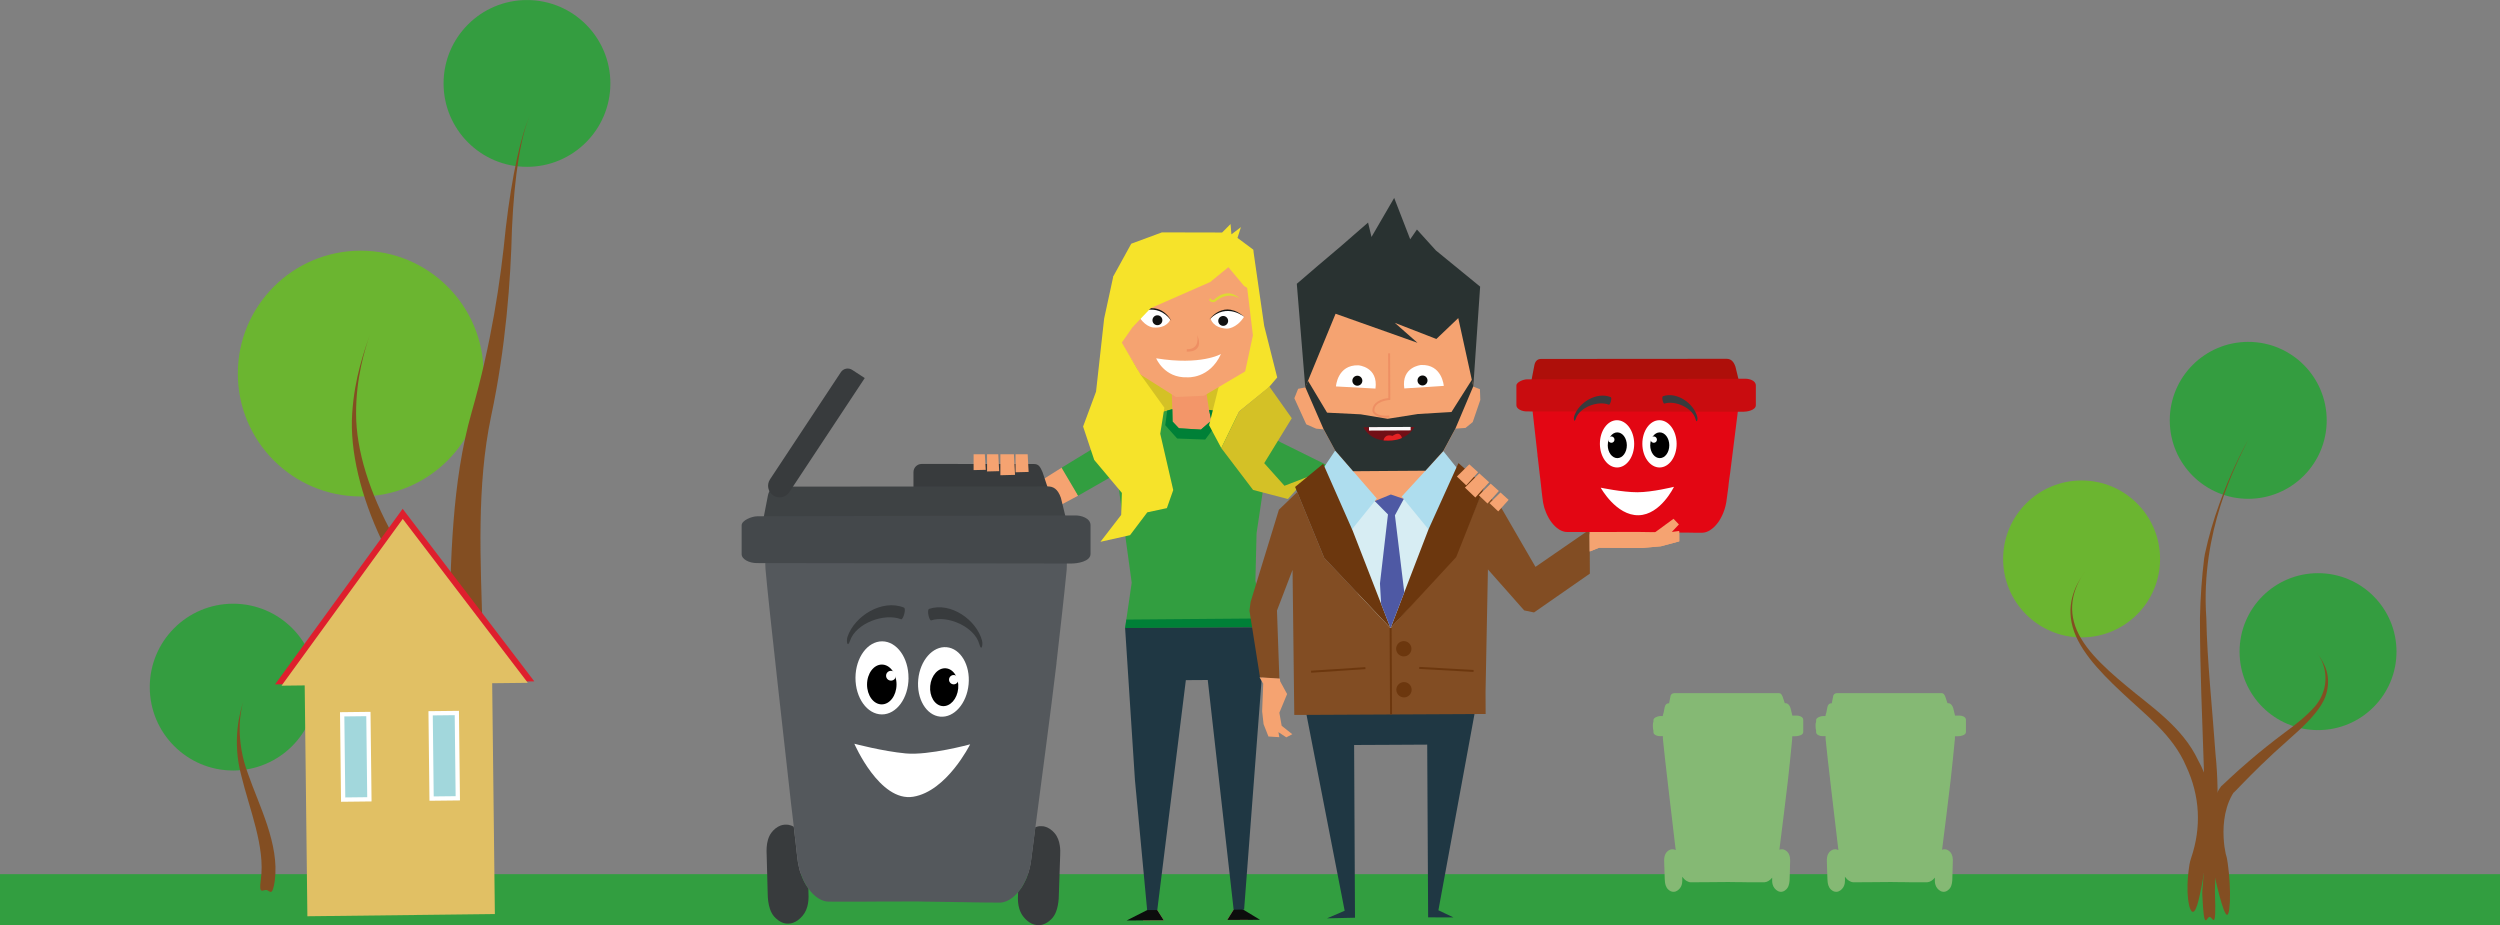 <?xml version="1.0" encoding="UTF-8"?><svg id="Lag_1" xmlns="http://www.w3.org/2000/svg" viewBox="0 0 735 272"><rect x="0" y="0" width="735" height="272" fill="#808080" stroke="none"/><defs><style>.cls-1{fill:#1f3743;}.cls-2{fill:#0c0d0c;}.cls-3{fill:#fff;}.cls-4{fill:#e1c064;}.cls-5{fill:#a2d7dc;stroke:#fff;stroke-width:1.26px;}.cls-6{fill:#3e4244;}.cls-7{fill:#85b974;}.cls-8{fill:#6c370e;}.cls-9{fill:#aeddee;}.cls-10{fill:#f5a371;}.cls-11{fill:#e30613;}.cls-12{fill:#4e59a4;}.cls-13{fill:#ee8f63;}.cls-14{fill:#293231;}.cls-15{fill:#ae0f0a;}.cls-16{fill:#d4c126;}.cls-17{fill:#ded933;}.cls-18{fill:#faf9fa;}.cls-19{fill:#349d40;}.cls-20{fill:#44484b;}.cls-21{fill:#383b3d;}.cls-22{fill:#f39669;}.cls-23{fill:#54585c;}.cls-24{fill:#0a0a09;}.cls-25{fill:#e52224;}.cls-26{fill:#720f16;}.cls-27{fill:#824d23;}.cls-28{fill:#d7edf3;}.cls-29{fill:#111110;}.cls-30{fill:#c90c0f;}.cls-31{fill:#de1f2d;}.cls-32{fill:#6bb530;}.cls-33{fill:#834e22;}.cls-34{fill:#008037;}.cls-35{fill:#329e40;}.cls-36{fill:#f6e32a;}</style></defs><rect class="cls-35" y="257" width="735" height="15"/><g><path class="cls-7" d="m577.98,211.59c-.03-.9-1.23-1.21-1.88-1.21h-1.32s-.54-2.22-.54-2.22c-.41-1.17-1-1.45-1.67-1.44h-.02l-.64-1.91c-.3-.69-.49-1.02-1.09-1.02h-30.8c-.6,0-1.09.46-1.09,1.02l-.39,1.96h-.09c-.67,0-1.09.47-1.21,1.18l-.29,1.51c-.06.19-.13.38-.18.58-.04.16-.07.32-.1.48h-.77c-.65,0-1.97.5-1.96,1.15v.49c-.17.49-.22,1.02-.16,1.54.02.31.04.62.11.93.01.06.04.11.05.17v.5c0,.65.98,1.14,1.94,1.13h.83c0,.32-.01.65.03.97.38,4.3,2.88,25.12,3.41,29.69h0s0,.07.01.11c0,0,0,.01,0,.02h0c.11.91.23,1.82.34,2.73-.21-.13-.45-.21-.69-.25-.15-.03-.31,0-.47,0-.18,0-.34.06-.51.11-.46.18-.86.51-1.15.91-.38.53-.54,1.19-.58,1.84-.03.32,0,.65,0,.97.05,1.62.1,3.24.16,4.87.01.66.09,1.33.3,1.96.15.44.4.86.75,1.17.43.4.99.7,1.59.66.42,0,.82-.17,1.16-.41.45-.34.84-.78,1.06-1.3.23-.53.31-1.11.31-1.68-.01-.35-.02-.69-.03-1.04.36.49.79.94,1.31,1.25.39.23.84.4,1.3.38,1.68,0,3.36-.02,5.04-.03.34-.02.69,0,1.03-.01,1.65,0,3.31-.04,4.96-.04.36.02.73,0,1.09.02,1.07,0,2.15.02,3.22.03.36.02.73,0,1.09.02.28,0,.55-.01.83,0,.33,0,.67,0,1,0,.35,0,.71,0,1.06,0,.77,0,1.53.01,2.3,0,.41-.03.81-.18,1.16-.4.41-.25.77-.59,1.07-.96-.03.14,0,.28-.02.42-.03.56,0,1.14.17,1.68.11.38.3.74.55,1.05.27.33.6.62.98.81.44.22.96.28,1.44.13.41-.13.76-.38,1.06-.68.27-.26.46-.59.6-.94.2-.53.29-1.09.33-1.65.06-1.82.1-3.64.15-5.46.02-.41.02-.83-.05-1.24-.08-.56-.28-1.12-.64-1.55-.33-.39-.77-.72-1.27-.85-.17-.05-.35-.04-.52-.05-.23-.01-.45.06-.67.13.84-6.86,1.75-13.72,2.53-20.59h0c.36-3.27.93-8.64,1.23-11.91.03-.29.02-.57.02-.86h.87c.65,0,2.36-.24,2.36-1.23v-3.63Z"/><path class="cls-7" d="m530.15,211.59c-.03-.9-1.23-1.21-1.88-1.21h-1.32s-.54-2.22-.54-2.22c-.41-1.17-1-1.45-1.67-1.44h-.02l-.64-1.91c-.3-.69-.49-1.02-1.09-1.02h-30.8c-.6,0-1.09.46-1.09,1.02l-.39,1.96h-.09c-.67,0-1.09.47-1.21,1.18l-.29,1.51c-.06.19-.13.38-.18.58-.04.16-.07.32-.1.48h-.77c-.65,0-1.97.5-1.96,1.15v.49c-.17.49-.22,1.02-.16,1.54.02.31.04.62.11.93.01.06.04.11.05.17v.5c0,.65.98,1.14,1.94,1.13h.83c0,.32-.01.65.03.97.38,4.3,2.88,25.12,3.41,29.69h0s0,.07.01.11c0,0,0,.01,0,.02h0c.11.91.23,1.82.34,2.73-.21-.13-.45-.21-.69-.25-.15-.03-.31,0-.47,0-.18,0-.34.06-.51.11-.46.18-.86.51-1.15.91-.38.53-.54,1.19-.58,1.84-.03.32,0,.65,0,.97.05,1.62.1,3.24.16,4.87.01.66.09,1.33.3,1.96.15.44.4.86.75,1.17.43.4.99.7,1.59.66.42,0,.82-.17,1.16-.41.45-.34.84-.78,1.06-1.3.23-.53.31-1.11.31-1.68-.01-.35-.02-.69-.03-1.04.36.49.79.94,1.31,1.25.39.23.84.4,1.3.38,1.68,0,3.36-.02,5.04-.03.34-.02.69,0,1.03-.01,1.65,0,3.31-.04,4.96-.04.36.02.73,0,1.09.02,1.07,0,2.15.02,3.22.03.36.02.73,0,1.09.02.28,0,.55-.01.83,0,.33,0,.67,0,1,0,.35,0,.71,0,1.06,0,.77,0,1.53.01,2.3,0,.41-.03.81-.18,1.16-.4.41-.25.77-.59,1.07-.96-.03.14,0,.28-.02.42-.03.56,0,1.14.17,1.68.11.38.3.74.55,1.05.27.33.6.62.98.81.44.22.96.28,1.44.13.41-.13.76-.38,1.06-.68.27-.26.46-.59.6-.94.2-.53.29-1.09.33-1.65.06-1.82.1-3.64.15-5.46.02-.41.02-.83-.05-1.24-.08-.56-.28-1.12-.64-1.55-.33-.39-.77-.72-1.27-.85-.17-.05-.35-.04-.52-.05-.23-.01-.45.06-.67.13.84-6.86,1.75-13.72,2.53-20.59h0c.36-3.27.93-8.64,1.23-11.91.03-.29.02-.57.02-.86h.87c.65,0,2.36-.24,2.36-1.23v-3.63Z"/></g><g><polygon class="cls-10" points="313.41 137.51 316.96 145.74 300.5 154.53 297.51 146.68 312.1 137.51 313.41 137.51"/><g><polygon class="cls-16" points="360.7 110.88 357.29 122.21 338.16 123.06 331.54 108.77 351.89 107.86 360.7 110.88"/><polygon class="cls-22" points="344.33 110.39 344.66 120.3 334.37 138.78 361.03 132.67 355.46 120.51 354.25 112.76 344.33 110.39"/><polygon class="cls-10" points="333.64 223.68 338.14 267.12 336.02 270.6 342.16 270.57 339.95 267.11 343.52 225.77 333.64 223.68"/><polygon class="cls-10" points="368.83 223.5 364.77 266.98 366.93 270.44 360.8 270.47 362.97 266.99 358.97 225.69 368.83 223.5"/><polygon class="cls-2" points="331.23 270.62 338.14 267.12 339.95 267.11 342.16 270.57 331.23 270.62"/><polygon class="cls-2" points="360.8 270.47 362.97 266.99 364.77 266.98 370.45 270.42 360.8 270.47"/><polyline class="cls-35" points="396.95 140.13 376.48 130.01 362.68 121.68 355.46 120.51 356.14 123.64 353.07 126.3 346.59 125.91 344.73 123.94 344.66 120.3 339.71 121.64 328.16 127.72 312.1 137.51 316.96 145.74 328.71 139.03 329.87 141.63 328.8 142.72 332.72 171.31 330.78 184.63 372.09 184.41 369.09 170.73 369.43 156.79 371.78 141.06 387.12 146.12"/><polygon class="cls-34" points="330.78 184.63 331.15 182.15 371.5 181.82 372.09 184.41 330.78 184.63"/><polygon class="cls-1" points="330.78 184.63 333.67 229.3 337.26 267.57 340.24 267.55 348.64 199.96 355.08 199.92 362.69 267.44 365.77 267.42 372.09 184.41 330.78 184.63"/><polygon class="cls-34" points="344.66 120.3 344.73 123.94 346.59 125.91 353.07 126.3 356.14 123.64 355.46 120.51 357.11 120.77 357.85 124.51 354.33 129.23 346.09 128.93 342.58 125.01 343.15 120.71 344.66 120.3"/><polygon class="cls-36" points="368.44 73.38 371.67 95.8 375.5 110.98 372.87 114.05 364.3 120.98 359.06 131.74 355.47 125.01 358.32 113.64 363.36 81.82 368.44 73.38"/><polygon class="cls-10" points="366.36 82.03 368.36 98.59 366.08 109.19 353.97 116.35 345.73 116.72 335.31 110.12 329.37 100.46 330.26 87.22 357.79 75.32 366.36 82.03"/><path class="cls-3" d="m334.37,92.13s5.83-4.08,9.67,1.89c0,0-.95,2.6-5.05,2.26,0,0-2.8-.25-4.62-4.15Z"/><path class="cls-29" d="m334,92.33s5.9-3.96,10.36,1.93c0,0-3.4-6.71-10.36-1.93Z"/><path class="cls-29" d="m341.73,94.25c-.05.8-.75,1.41-1.55,1.35-.8-.05-1.41-.75-1.35-1.55.05-.8.75-1.41,1.55-1.35.8.05,1.41.75,1.35,1.55Z"/><polygon class="cls-36" points="335.31 110.12 342.32 119.86 341.11 127.52 344.93 144.08 343.06 149.39 337.31 150.62 332.23 157.34 323.54 159.29 329.63 151.38 329.83 144.91 321.7 135.22 318.43 125.4 322.24 115.13 324.62 93.66 327.31 81.24 338.76 77.85 337.37 89.9 329.81 100.72 335.31 110.12"/><polygon class="cls-16" points="373.2 113.66 379.78 122.96 371.68 136.17 377.63 142.82 384.52 140.17 378.64 146.71 368.41 144.05 359.06 131.74 364.3 120.98 373.2 113.66"/><polygon class="cls-36" points="333.01 96.14 338.33 90.58 355.77 82.93 361.15 78.55 365.76 84.07 368.64 85.84 368.04 80.29 368.44 73.38 363.82 69.94 364.84 66.77 362.04 68.9 361.78 65.87 359.3 68.36 341.6 68.32 332.59 71.65 327.31 81.24 333.01 96.14"/><path class="cls-3" d="m358.97,104.08s-5.9,3.42-19.06,1.26c0,0,2.38,5.83,9.11,5.59,0,0,6.56.56,9.95-6.85Z"/><path class="cls-13" d="m351.95,98.39s1.12,4.39-3.02,4.27l-.05.71s5.42.48,3.06-4.97Z"/><path class="cls-3" d="m365.76,93.13s-5.23-4.83-9.83.57c0,0,.59,2.7,4.7,2.92,0,0,2.81.13,5.13-3.49Z"/><path class="cls-29" d="m366.09,93.38s-5.31-4.72-10.52.52c0,0,4.27-6.19,10.52-.52Z"/><path class="cls-29" d="m358.17,94.25c-.05.8.55,1.49,1.35,1.55.8.05,1.49-.55,1.55-1.35.05-.8-.55-1.49-1.35-1.55-.8-.05-1.49.55-1.55,1.35Z"/><path class="cls-17" d="m364.54,87.84s-3.3-2.58-7.32.89c0,0-.96.44-1.73-.44l.27-.64s.76,1.04,1.32.33c0,0,3.77-3.82,7.46-.14Z"/></g><g><g><polygon class="cls-1" points="433.57 209.56 408.75 209.69 384.05 209.82 395.33 267.76 390.15 269.99 398.37 269.81 398.11 219.03 408.8 218.98 408.92 218.98 419.6 218.92 419.87 269.7 427.32 269.72 422.89 267.62 433.57 209.56"/><polygon class="cls-28" points="397.52 139.76 393.84 159.41 402.36 183.56 419.36 187.34 426.93 148.88 419.46 141.74 397.52 139.76"/><polygon class="cls-10" points="433.15 113.65 432.73 89.73 428.17 80.25 408.3 84.49 388.38 80.45 383.92 89.98 383.75 113.9 381.65 114.31 380.54 117.08 384.04 124.75 386.96 126.03 389.11 126.22 399.3 144.7 404.53 147.51 408.62 146.71 408.62 146.71 408.62 146.71 412.72 146.69 417.92 144.6 427.92 126.02 430.86 125.81 432.98 124.09 435.21 117.59 435.1 114.43 433.15 113.65"/><polygon class="cls-14" points="383.75 113.9 381.26 83.44 387.56 78.03 394.32 72.3 402.21 65.43 403.22 69.67 409.89 58.19 414.6 70.35 416.58 67.48 422.16 73.64 435.16 84.27 433.15 113.65 428.73 93.52 422.29 99.66 410.08 94.92 416.75 100.79 392.66 92.24 383.75 113.9"/><polygon class="cls-9" points="392.55 132.46 388.44 138.58 396.42 156.92 404.79 146.57 392.55 132.46"/><polygon class="cls-9" points="424.35 132.65 428.79 138.18 420.92 156.79 412.09 145.99 424.35 132.65"/><path class="cls-3" d="m392.77,113.61s.41-6.42,6.63-6.21c0,0,5.84.46,4.99,6.84l-11.62-.63Z"/><path class="cls-24" d="m400.53,111.92c0,.81-.65,1.47-1.46,1.48s-1.47-.65-1.48-1.46c0-.81.65-1.47,1.46-1.48s1.47.65,1.48,1.46Z"/><path class="cls-3" d="m424.47,113.45s-.47-6.42-6.7-6.14c0,0-5.83.52-4.91,6.89l11.61-.75Z"/><path class="cls-24" d="m416.75,111.87c0,.81.67,1.47,1.48,1.46s1.47-.67,1.46-1.48-.67-1.47-1.48-1.46-1.47.67-1.46,1.48Z"/><path class="cls-13" d="m407.45,122.8c-3.58.02-3.94-1.85-3.96-1.94-.14-2.68,2.86-3.65,4.68-3.83l-.07-13.16h.59s.07,13.71.07,13.71l-.28.02s-4.56.29-4.41,3.2h0s.43,1.74,4.39,1.36l.06.59c-.39.04-.74.05-1.07.06Z"/><polygon class="cls-8" points="389.01 136.35 380.76 143.16 389.3 163.99 408.82 184.67 397.69 156.03 389.01 136.35"/><polygon class="cls-27" points="451.43 166.66 441.27 149.12 435.76 144.39 428.21 162.81 408.82 184.67 389.3 163.99 381.39 144.67 376 149.85 367.68 176.97 367.34 179.54 370.45 199.18 376.14 199.6 375.43 179.5 380.01 167.54 380.52 210.2 428.16 209.96 431.82 209.94 436.78 209.91 436.75 203.43 437.45 167.41 448.11 179.46 451 180.06 467.42 168.64 467.35 155.68 451.43 166.66"/><polygon class="cls-8" points="428.78 136.15 436.44 142.87 428.12 163.79 408.82 184.67 419.98 155.63 428.78 136.15"/><rect class="cls-8" x="408.59" y="184.67" width=".59" height="25.39" transform="translate(-1.01 2.11) rotate(-.3)"/><rect class="cls-8" x="385.44" y="196.66" width="16.01" height=".59" transform="translate(-12.13 26.37) rotate(-3.78)"/><rect class="cls-8" x="424.9" y="188.79" width=".59" height="16.01" transform="translate(204.87 610.28) rotate(-86.78)"/><path class="cls-8" d="m414.97,190.72c0,1.25-1,2.26-2.24,2.27-1.25,0-2.26-1-2.27-2.24,0-1.25,1-2.26,2.24-2.27,1.25,0,2.26,1,2.26,2.24Z"/><path class="cls-8" d="m415.03,202.77c0,1.25-1,2.26-2.24,2.27-1.25,0-2.26-1-2.27-2.24s1-2.26,2.24-2.27c1.25,0,2.26,1,2.26,2.24Z"/><polygon class="cls-12" points="404.18 147.32 408.06 151.24 405.71 171.54 406.05 177.56 408.82 184.67 412.86 174.16 410.11 151.5 412.72 146.69 408.91 145.38 404.18 147.32"/><polygon class="cls-14" points="432.73 111.66 426.73 121.13 416.86 121.72 407.95 123.13 400.03 121.81 390.16 121.32 384.53 111.91 383.75 113.81 389.11 126.13 392.55 132.46 397.82 138.54 408.58 138.46 419.08 138.39 424.35 132.56 427.92 125.93 433.15 113.56 432.73 111.66"/><g><path class="cls-26" d="m400.87,125.62l14.94-.08s-1.67,3.81-7.45,4.01c-5.78.2-7.49-3.93-7.49-3.93Z"/><rect class="cls-18" x="402.47" y="125.58" width="12.24" height="1.01" transform="translate(-.64 2.11) rotate(-.3)"/><path class="cls-25" d="m406.77,129.49s.21-2.06,2.64-1.33c0,0,1.32-1.03,2.08-.48,0,0,.57.43.67,1.08,0,0-1.7,1-5.39.73Z"/></g><path class="cls-10" d="m491.52,156.39l2.08-2.21-1.59-1.66-3.49,3.04-5.81.75-8.62-2.03-5.52,2.04-1.22.11c0,1.28.02,4.43.03,5.7l2.73-1.09,12.46.08,5.72-.51,5.42-1.46-.02-3.05-2.17.29Z"/></g><path class="cls-10" d="m375.89,215.27l2.28,1.51,1.77-.92-3.13-2.48-.68-3.84,2.28-5.49-2.04-3.74-.09-.81c-1.34-.08-4.64-.29-5.98-.37l1.09,1.86-.32,8.13.42,3.77,1.43,3.64,3.2.2-.26-1.44Z"/></g><g><polygon class="cls-10" points="431.07 142.7 434.56 138.84 431.97 136.51 428.33 140.1 431.07 142.7"/><polygon class="cls-10" points="433.75 146.27 437.81 141.78 434.91 139.17 430.69 143.36 433.75 146.27"/><polygon class="cls-10" points="437.33 148.04 440.66 144.35 438.26 142.19 434.79 145.63 437.33 148.04"/><polygon class="cls-10" points="440.48 150.35 443.54 146.96 441.14 144.79 437.93 147.94 440.48 150.35"/></g><g><path class="cls-15" d="m509.64,115.2l-57.75.06c-1.07,0-1.94-.85-1.94-1.89l1.15-5.95c.19-1.14.87-1.89,1.93-1.89l54.53-.04c1.07,0,2.01.44,2.66,2.31l1.34,5.5c0,1.04-.87,1.89-1.93,1.89Z"/><path class="cls-11" d="m450.49,120.09c.68,6.02,1.24,11.07,1.55,13.74h-.03c.03.16.06.34.06.5,0,.03.03.09.03.12.19,1.55.37,3.07.53,4.62.09.59.16,1.21.22,1.8.15,1.3.31,2.57.43,3.88.15,1.02.22,2.05.4,3.07.09.47.25.96.34,1.43.31.96.68,1.92,1.18,2.82.25.47.53.9.81,1.3.68.93,1.46,1.74,2.42,2.33.71.43,1.55.74,2.39.71,3.1.03,6.17,0,9.28,0,.62-.03,1.24,0,1.89,0,3.04,0,6.08-.03,9.12-.03.65.03,1.33,0,1.99.03,1.99.03,3.94.06,5.93.09.65.03,1.33,0,1.98.03.5,0,1.02-.03,1.52.03.62,0,1.24-.03,1.86.03.62,0,1.27-.03,1.92,0,1.43.03,2.82.06,4.25.03.75-.03,1.49-.31,2.14-.71.75-.47,1.4-1.05,1.96-1.74.31-.34.56-.71.81-1.09.12-.25.31-.5.43-.74.28-.5.53-1.02.74-1.55.56-1.36.9-2.82,1.05-4.31.16-1.05.28-2.11.43-3.16.06-.81.19-1.61.28-2.42.09-.59.15-1.18.25-1.74.53-4.09,1.39-11.17,2.39-19.08h-60.55Z"/><path class="cls-30" d="m512.44,121.05l-63.52-.09c-1.53.02-3.1-.76-3.1-1.8v-5.81c0-1.04,2.1-1.83,3.14-1.83l64.26-.17c1.04,0,2.95.49,3,1.94v5.81c0,1.58-2.73,1.96-3.77,1.96Z"/><g><path class="cls-3" d="m482.85,130.52c.02,3.84,2.3,6.93,5.08,6.92,2.78-.02,5.02-3.14,5-6.98-.02-3.84-2.3-6.93-5.08-6.92s-5.02,3.14-5,6.98Z"/><g><path d="m485.16,130.92c.01,2.09,1.28,3.78,2.83,3.77,1.55,0,2.79-1.71,2.78-3.8-.01-2.09-1.28-3.78-2.82-3.77s-2.79,1.71-2.78,3.8Z"/><path class="cls-3" d="m485.28,129.25c0,.51.42.93.94.93s.93-.42.92-.94-.42-.93-.94-.93-.93.42-.93.94Z"/></g></g><g><path class="cls-3" d="m470.37,130.52c.02,3.84,2.3,6.93,5.08,6.92,2.78-.02,5.02-3.14,5-6.98-.02-3.84-2.3-6.93-5.08-6.92s-5.02,3.14-5,6.98Z"/><g><path d="m472.68,130.92c.01,2.09,1.28,3.78,2.83,3.77s2.79-1.71,2.78-3.8c-.01-2.09-1.28-3.78-2.82-3.77s-2.79,1.71-2.78,3.8Z"/><path class="cls-3" d="m472.8,129.25c0,.51.42.93.94.93s.93-.42.92-.94c0-.51-.42-.93-.94-.93s-.93.42-.93.94Z"/></g></g><path class="cls-21" d="m473.53,116.75c-4.14-1.66-9.38,1.6-10.7,5.55-.28.83-.02,2.24.48.74,1.12-3.34,6.55-5.32,9.69-4.06.37.15,1.05-2.02.53-2.23h0Z"/><path class="cls-21" d="m488.94,116.47c4.11-1.36,9,2.12,10.05,6.03.22.82-.12,2.17-.51.69-.89-3.31-6.04-5.56-9.16-4.53-.37.12-.9-2.02-.38-2.19h0Z"/><path class="cls-3" d="m470.61,143.38s6.37,1.34,10.77,1.34,10.77-1.6,10.77-1.6c0,0-3.93,8.22-10.4,8.36-6.61.15-11.14-8.1-11.14-8.1Z"/></g><path class="cls-10" d="m491.52,156.39l2.08-2.21-1.59-1.66-5.59,4.1-3.85.23-8.52.47-5.13-.12-1.57-.12c0,1.28.02,3.78.03,5.05l2.73-1.09,12.46.08,5.72-.51,5.42-1.46-.02-3.05-2.17.29Z"/><g><g><path class="cls-21" d="m233.63,245.39c-.07-.77-.18-1.54-.26-2.31-.49-.32-1.05-.49-1.62-.6-.36-.07-.72-.01-1.09-.02-.41,0-.8.13-1.19.25-1.08.41-2,1.19-2.69,2.11-.9,1.23-1.27,2.77-1.38,4.27-.07.75-.02,1.51,0,2.27.1,3.78.2,7.56.3,11.34.02,1.54.19,3.1.68,4.56.34,1.03.91,2.01,1.73,2.73.99.93,2.3,1.65,3.69,1.55.97,0,1.91-.39,2.7-.94,1.06-.78,1.96-1.8,2.48-3.02.54-1.23.73-2.58.74-3.92-.02-.81-.04-1.62-.06-2.43-.39-.53-.72-1.1-1.05-1.66-.61-1.15-1.07-2.35-1.47-3.59-.14-.6-.31-1.2-.43-1.81-.27-1.29-.33-2.61-.53-3.91m0,0c-.15-1.63-.35-3.25-.55-4.88"/><path class="cls-21" d="m301.86,257.98c-.29.67-.6,1.33-.95,1.96-.18.32-.39.62-.55.95h0c-.34.45-.65.92-1.02,1.36-.06.32-.03.65-.05.97-.08,1.31,0,2.65.38,3.92.26.89.68,1.73,1.27,2.45.63.77,1.38,1.46,2.28,1.91,1.02.52,2.24.66,3.34.33.95-.29,1.78-.87,2.49-1.56.63-.6,1.09-1.37,1.41-2.17.48-1.23.69-2.54.8-3.85.15-4.24.28-8.47.43-12.71.05-.97.05-1.94-.1-2.9-.19-1.3-.63-2.6-1.48-3.63-.77-.92-1.78-1.69-2.96-1.99-.39-.13-.81-.1-1.21-.12-.54-.03-1.06.13-1.56.3-.09.74-.2,1.47-.28,2.21-.14,1.02-.27,2.05-.39,3.07-.19,1.34-.34,2.69-.52,4.03-.2,1.87-.66,3.71-1.34,5.46m.06,1.01"/><path class="cls-21" d="m308.95,146.16c0,1.31-1.14,2.39-2.53,2.39l-37.86.03v-9.77c0-1.33,1.08-2.41,2.41-2.41l32.99.02c1.4,0,1.84.77,2.54,2.37l2.46,7.37Z"/><path class="cls-6" d="m311.04,157.15l-84.16.08c-1.55,0-2.82-1.24-2.82-2.75l1.68-8.66c.28-1.66,1.27-2.75,2.82-2.75l79.47-.06c1.55,0,2.93.63,3.88,3.37l1.96,8.02c0,1.51-1.27,2.75-2.82,2.75Z"/><path class="cls-23" d="m225.01,164.82c.01.8-.05,1.6.04,2.39.82,9.87,6.26,57.55,7.54,69.22h0c.02.22.05.43.08.65,0,.05.01.12.02.17h0c.23,1.95.46,3.89.69,5.84.08.77.19,1.54.26,2.31.2,1.62.4,3.25.55,4.88.2,1.3.26,2.62.53,3.91.11.61.28,1.21.43,1.81.4,1.23.87,2.44,1.47,3.59.33.57.66,1.13,1.05,1.66.83,1.15,1.83,2.19,3.05,2.93.91.55,1.96.93,3.03.9,3.92.03,7.83,0,11.75,0,.8-.04,1.6.01,2.4-.02,3.85,0,7.7-.04,11.56-.03.84.04,1.69,0,2.54.05,2.5.01,5,.09,7.5.1.85.05,1.69,0,2.54.05.64.01,1.29-.02,1.93.02.78.02,1.56,0,2.34.04.82.02,1.65,0,2.47.04,1.79,0,3.58.05,5.36.04.96-.06,1.89-.42,2.71-.91.96-.58,1.79-1.36,2.51-2.22.36-.43.68-.9,1.02-1.36.16-.33.37-.63.55-.95.35-.64.66-1.3.95-1.96.68-1.75,1.15-3.59,1.34-5.46.17-1.34.32-2.69.52-4.03.11-1.03.25-2.05.39-3.07.09-.74.19-1.48.28-2.21,2.08-16.1,4.29-32.17,6.21-48.29h-.02c.91-7.86,2.32-20.35,3-27.37.08-.73.03-1.46.05-2.2.85-.08-89.82-.64-88.62-.52Z"/><path class="cls-20" d="m315.12,165.68l-92.57-.13c-2.23.02-4.51-1.11-4.51-2.63v-8.46c0-1.51,3.06-2.67,4.57-2.67l93.64-.25c1.51,0,4.3.72,4.37,2.82v8.46c.01,2.31-3.98,2.85-5.5,2.85Z"/><g><path class="cls-3" d="m267.11,199.34c-.03,5.93-3.55,10.72-7.86,10.7-4.31-.03-7.77-4.86-7.74-10.79.03-5.93,3.56-10.72,7.86-10.7,4.31.03,7.77,4.86,7.73,10.79Z"/><g><path d="m263.58,201.26c-.02,3.23-1.97,5.84-4.37,5.83s-4.32-2.65-4.3-5.88c.02-3.23,1.98-5.84,4.37-5.83,2.4.01,4.32,2.65,4.3,5.88Z"/><path class="cls-3" d="m263.39,198.67c0,.8-.65,1.44-1.45,1.43-.79,0-1.44-.65-1.43-1.45,0-.79.65-1.44,1.45-1.43s1.44.65,1.43,1.45Z"/></g></g><path class="cls-21" d="m265.73,178.62c-6.4-2.56-14.5,2.48-16.56,8.59-.43,1.29-.03,3.46.75,1.15,1.74-5.17,10.14-8.23,15-6.29.57.23,1.62-3.13.82-3.45h0Z"/><g><path class="cls-3" d="m284.77,201.18c-.53,5.64-4.27,9.9-8.36,9.51-4.09-.38-6.98-5.26-6.45-10.9.53-5.63,4.27-9.89,8.36-9.51,4.09.38,6.98,5.26,6.45,10.89Z"/><g><path d="m281.71,202.42c-.29,3.07-2.36,5.38-4.63,5.17-2.27-.21-3.88-2.87-3.6-5.94.28-3.07,2.36-5.38,4.63-5.17,2.28.21,3.89,2.87,3.6,5.94Z"/><path class="cls-3" d="m281.75,199.95c-.07.76-.74,1.31-1.49,1.24-.75-.07-1.31-.74-1.24-1.49.07-.75.74-1.31,1.49-1.24.75.07,1.31.74,1.24,1.49Z"/></g></g><path class="cls-21" d="m273.18,179c6.36-2.1,13.92,3.28,15.54,9.33.34,1.28-.18,3.36-.79,1.07-1.37-5.12-9.34-8.6-14.16-7.01-.57.19-1.38-3.13-.58-3.39h0Z"/><path class="cls-3" d="m251.19,218.66s8.34,2.22,15.12,2.85c6.78.63,18.91-2.68,18.91-2.68,0,0-6.84,13.79-16.73,15.41-9.88,1.63-17.31-15.58-17.31-15.58Z"/></g><path class="cls-21" d="m254.23,111.16l-22.18,33.54c-.65.99-1.73,1.52-2.84,1.52-.65,0-1.29-.18-1.87-.56-1.56-1.04-2-3.14-.96-4.72l20.83-31.51c.73-1.11,2.22-1.41,3.33-.69l3.69,2.41Z"/></g><g><polygon class="cls-10" points="298.58 138.85 298.57 133.55 302.13 133.55 302.42 138.75 298.58 138.85"/><polygon class="cls-10" points="294.11 139.72 294.11 133.55 298.09 133.55 298.42 139.61 294.11 139.72"/><polygon class="cls-10" points="290.2 138.61 290.2 133.56 293.49 133.55 293.76 138.52 290.2 138.61"/><polygon class="cls-10" points="286.24 138.21 286.24 133.56 289.54 133.56 289.81 138.13 286.24 138.21"/></g></g><circle class="cls-32" cx="611.99" cy="164.33" r="23.07"/><circle class="cls-19" cx="681.5" cy="191.58" r="23.07"/><circle class="cls-19" cx="660.98" cy="123.58" r="23.07"/><g><path class="cls-33" d="m681.04,191.82c.11.14.23.29.36.46,3.42,4.67,2.94,11.14-.88,15.49-2.36,2.69-5.59,5.24-8.9,7.67-15.28,11.42-21.58,19.34-17.38,14.17-5.57,6.24-6.05,15.85-4.31,22.61,1.46,6.78,3.72,16.88,4.86,16.73,1.19-.16,1.13-11.12-.28-17.64.78,3.39-3.77-10.48,2.87-19.33-2.78,3.91,2.89-3.46,15.68-14.71,3.61-3.18,7.07-6.41,9.3-9.88,2.22-3.45,2.79-7.78,1.16-11.55-.78-1.82-1.82-3.16-2.48-4.02Z"/><path class="cls-33" d="m612.86,168.17c-1.56,2.45-5.26,7.52-3.82,14.84,1.42,7.26,7.81,14.05,14.63,20.44,7.08,6.74,15.1,12.52,19.07,21.85,4.08,8.75,4.5,17.92,1.48,26.87-.22.65-.41,1.33-.52,2-1.36,8.67-.05,13.99,1,13.92,1.2-.04,2.11-4.81,3.58-13.11.13-.72.33-1.42.57-2.1,2.96-8.46,2.42-20.43-2.59-29.33-4.61-9.88-14.22-16.05-21.04-21.84-7.17-5.94-13.69-12.03-15.48-18.87-1.84-6.9,1.52-12.25,3.11-14.67Z"/><path class="cls-33" d="m660.98,129.2c-1.97,3.68-5.36,10.23-8.58,19.19-1.56,4.31-3.03,9.18-4.17,14.52-.09.42-.16.84-.21,1.26-.68,5.55-1.1,11.38-1.23,17.54-.02,30.2,2.76,58.85.74,79.64-.05.57-.07,1.13-.05,1.7.5,11.31,1.22,6.55,2.13,6.51.93-.04,2.04,4.79,1.58-7.12,0-.26-.01-.52,0-.78.22-12.02,1.59-26.4.18-39.88-.97-13.79-2.48-27.44-2.71-40.08-1.77-25.52,8.83-45.33,12.33-52.52Z"/></g><circle class="cls-19" cx="68.55" cy="202.01" r="24.52"/><path class="cls-33" d="m71.58,206.26c-1.13,3.14-2.28,11.67,1.33,21.21,3.24,9.4,9.27,20.66,7.89,31.41-.75,5.09-1.47,2.89-2.49,2.77-1.02-.11-2.31,1.58-1.62-3.06,1.34-9.65-3.41-20.83-5.79-30.73-2.67-10.02-.44-18.51.68-21.6Z"/><circle class="cls-19" cx="154.93" cy="24.53" r="24.52"/><circle class="cls-32" cx="106.05" cy="109.83" r="36.13"/><g><path class="cls-33" d="m108.72,98.38c-1.44,4.47-4.5,12.37-5.18,23.25-.72,10.88,2.52,24.32,8.76,37.41,5.84,13.26,14.39,26.61,18.33,41.08,4.47,14.5,1.74,29.43-.25,43.86-1.92,14.17.07,22.75,1.81,22.7,1.92-.02,3.57-8.01,5.44-21.76,1.95-13.85,4.52-30.94-1.08-46.56-5.06-15.57-14.46-28.32-20.97-40.94-6.91-12.45-10.89-25.04-10.89-35.77-.03-10.7,2.58-18.81,4.03-23.27Z"/><path class="cls-33" d="m156.05,33.35c-2.91,6.23-5.54,18.17-7.35,33.66-1.54,15.7-4.26,34.03-10.05,54.25-5.81,20.35-6.24,43.92-6.55,66.24-.38,22.63-.36,45.29.05,66.18.39,20.37,3.16,12.16,6.08,12.11,2.92-.06,6.01,8.03,5.61-12.33-.41-20.9-1.15-43.46-1.87-66.02-.75-22.79-1.86-44.69,2.41-65.03,4.31-20.24,5.76-39.87,6.14-55.25.71-15.51,2.6-27.55,5.53-33.82Z"/></g><g><polygon class="cls-31" points="80.86 201.21 118.38 149.59 157.09 200.32 80.86 201.21"/><polygon class="cls-4" points="155.18 200.75 118.41 152.56 82.77 201.59 89.58 201.51 90.37 269.38 145.49 268.73 144.7 200.87 155.18 200.75"/><rect class="cls-5" x="100.74" y="209.96" width="7.71" height="25.08" transform="translate(-2.59 1.24) rotate(-.67)"/><rect class="cls-5" x="126.75" y="209.66" width="7.71" height="25.08" transform="translate(-2.52 1.5) rotate(-.65)"/></g></svg>